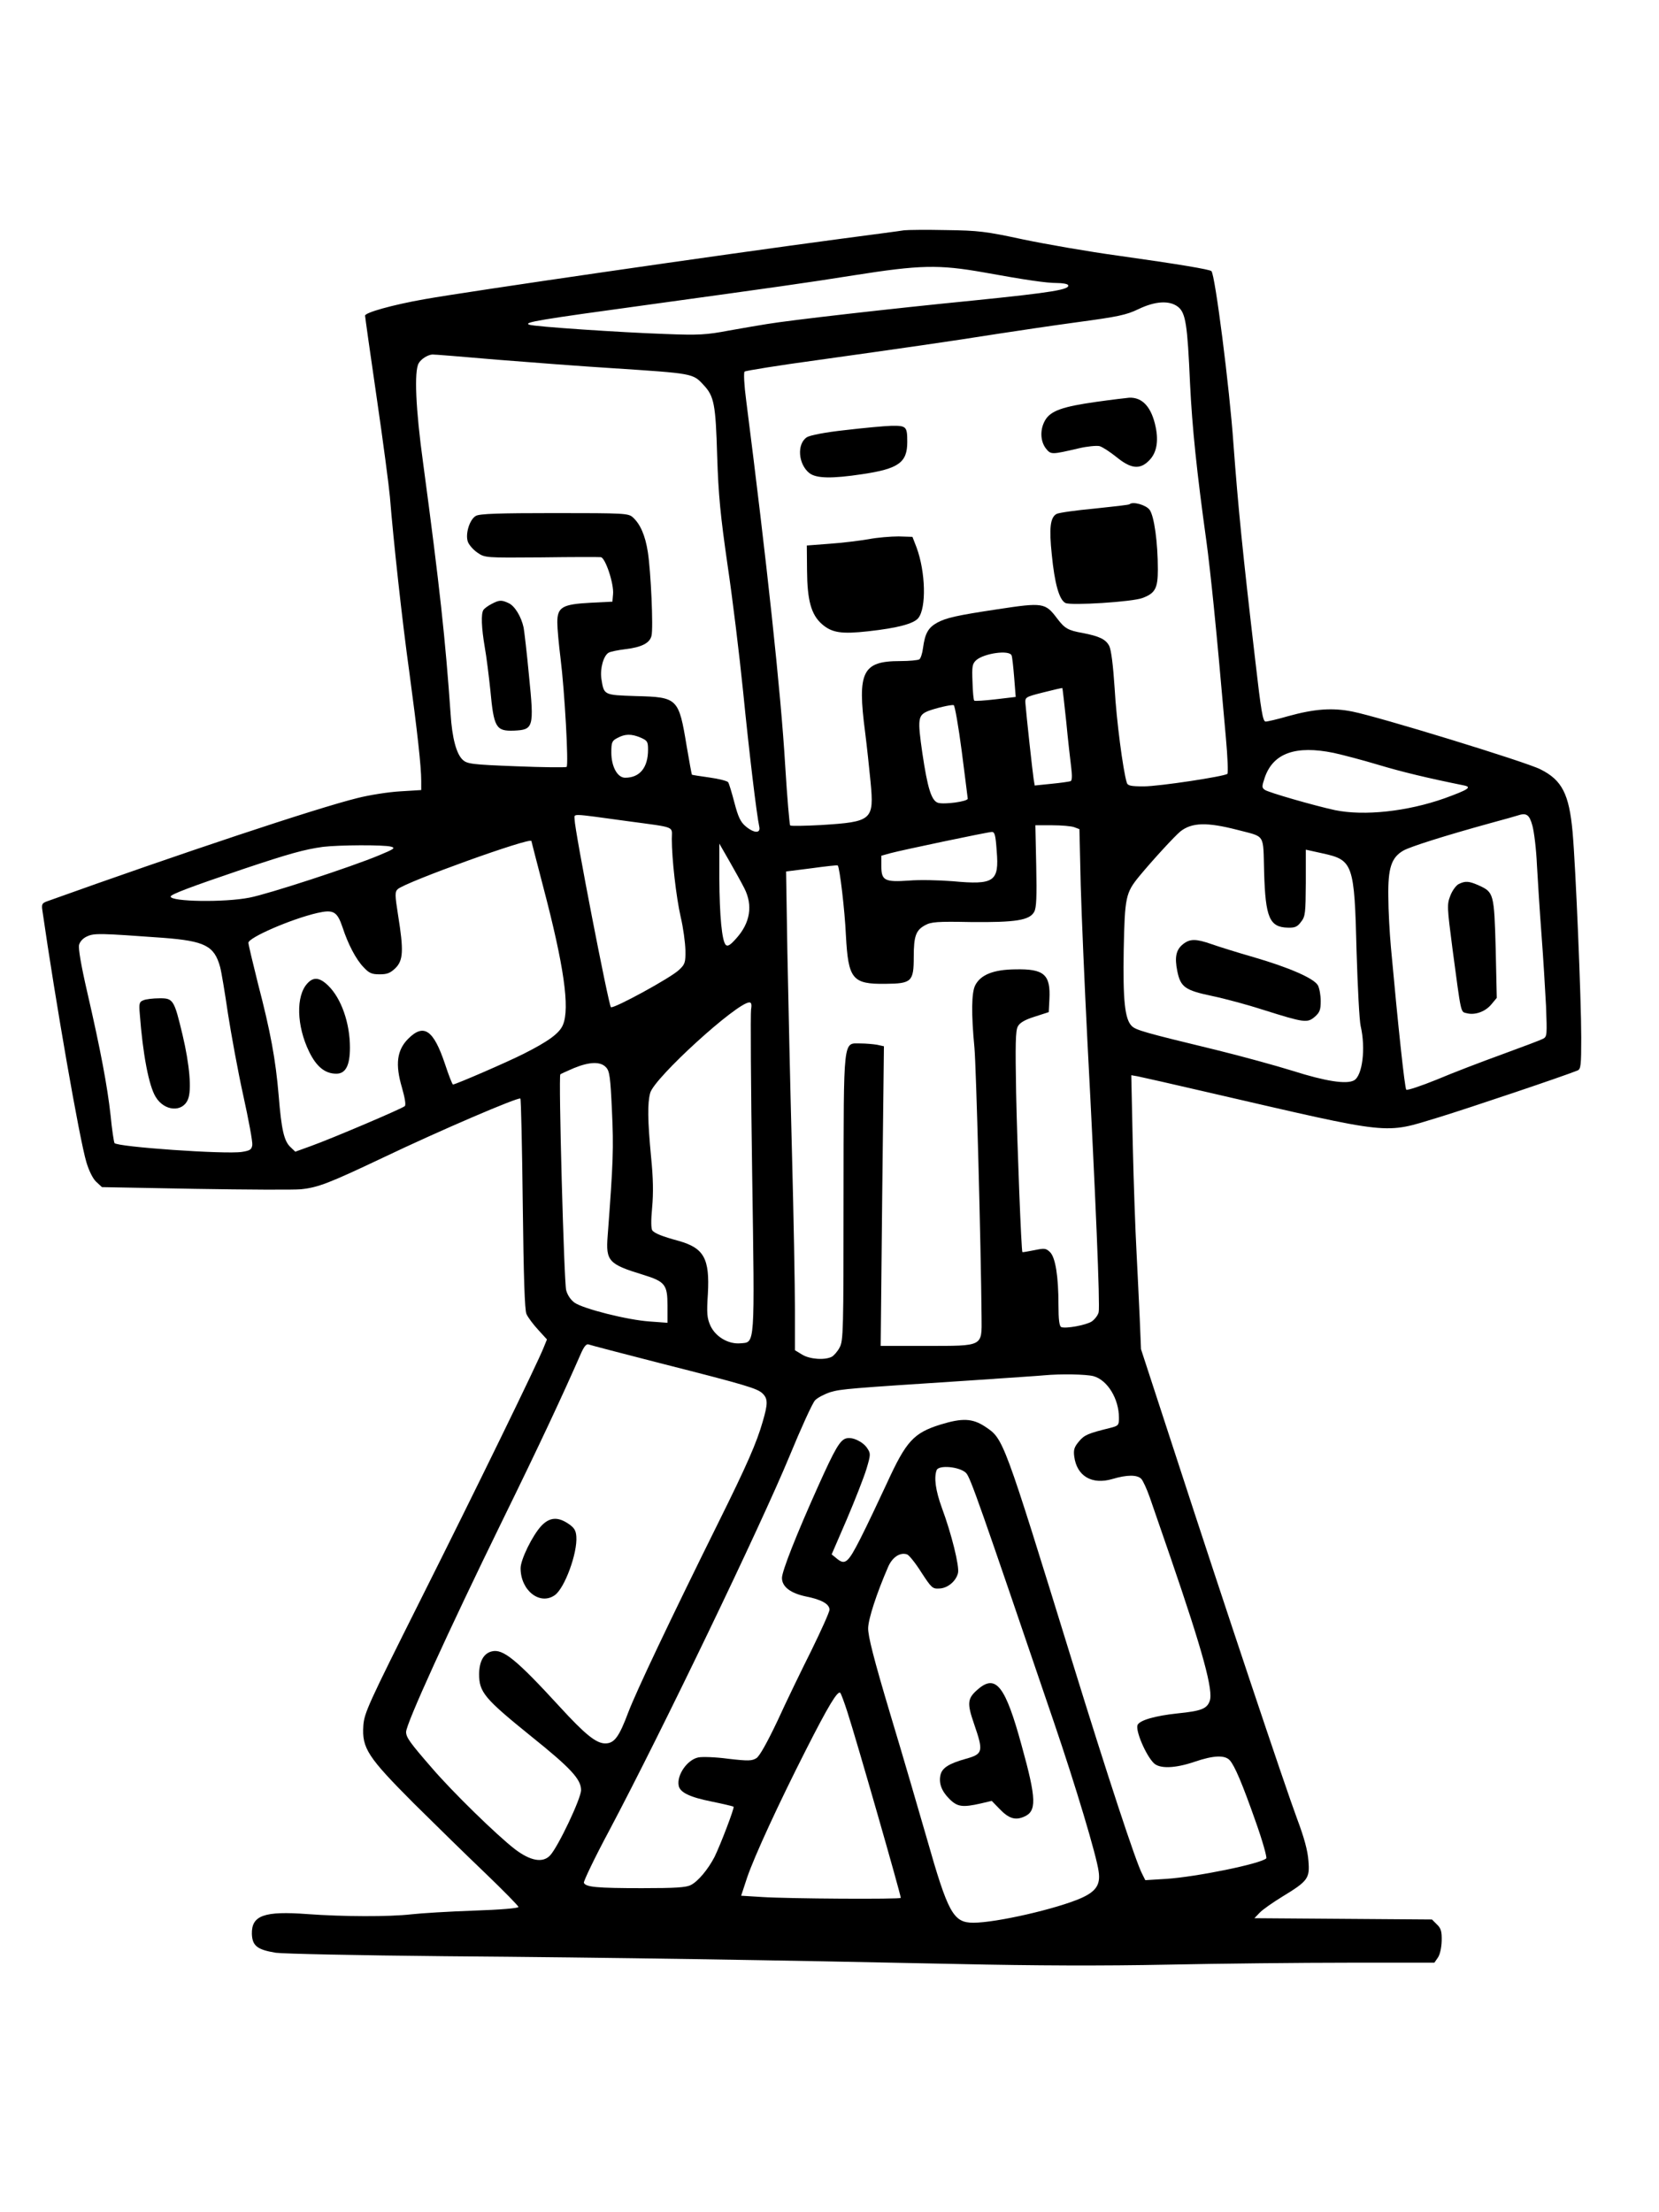 <?xml version="1.0" standalone="no"?>
<!DOCTYPE svg PUBLIC "-//W3C//DTD SVG 20010904//EN"
 "http://www.w3.org/TR/2001/REC-SVG-20010904/DTD/svg10.dtd">
<svg version="1.0" xmlns="http://www.w3.org/2000/svg"
 width="768pt" height="1024pt" viewBox="0 0 768 1024"
 preserveAspectRatio="xMidYMid meet">

<g transform="translate(0,1024) scale(0.1,-0.1)"
fill="#000000" stroke="none">
<path d="M4185 9174 c-16 -3 -147 -20 -290 -39 -564 -75 -1728 -244 -1930
-280 -148 -26 -275 -62 -275 -76 0 -5 24 -176 54 -381 30 -205 57 -411 61
-458 16 -199 57 -577 90 -812 37 -275 55 -436 55 -503 l0 -42 -97 -6 c-54 -3
-143 -17 -198 -31 -187 -46 -818 -256 -1437 -478 -23 -8 -26 -14 -22 -41 60
-417 172 -1061 204 -1167 12 -40 30 -76 45 -90 l27 -25 431 -8 c238 -4 458 -5
489 -2 80 8 131 28 378 145 268 128 630 283 639 275 3 -4 8 -223 11 -488 4
-342 9 -490 17 -509 7 -16 31 -48 54 -73 l41 -45 -15 -37 c-30 -76 -315 -660
-570 -1168 -243 -485 -261 -524 -265 -583 -7 -104 20 -145 232 -358 100 -99
250 -246 334 -326 83 -80 152 -150 152 -155 0 -6 -86 -13 -207 -17 -115 -4
-244 -12 -288 -17 -105 -12 -318 -11 -482 1 -200 15 -259 -6 -257 -92 2 -55
25 -73 111 -87 39 -5 375 -12 783 -16 771 -6 1521 -18 2370 -36 360 -8 679 -9
975 -3 242 5 619 9 837 9 l398 0 16 23 c10 14 17 46 18 78 1 43 -3 58 -22 76
l-23 23 -411 3 -411 3 24 25 c13 14 60 47 104 74 120 73 129 85 122 167 -3 46
-20 108 -52 193 -55 147 -338 993 -563 1685 l-160 490 -6 145 c-4 80 -10 219
-15 310 -5 91 -13 311 -17 489 l-7 324 29 -5 c16 -3 166 -37 334 -76 858 -198
802 -192 1060 -114 137 42 580 191 643 217 15 6 17 23 17 152 0 177 -26 796
-40 951 -16 177 -49 241 -149 291 -69 35 -748 243 -869 267 -93 19 -176 13
-299 -21 -48 -14 -95 -25 -104 -25 -13 0 -21 47 -48 283 -59 504 -79 707 -101
1002 -18 260 -85 784 -102 800 -8 8 -151 32 -428 71 -140 19 -340 54 -445 76
-172 37 -206 41 -355 43 -91 2 -178 1 -195 -1z m370 -195 c193 -35 289 -49
337 -49 26 0 49 -4 52 -9 13 -21 -73 -35 -438 -72 -385 -38 -848 -91 -956
-109 -30 -5 -109 -18 -175 -30 -105 -20 -141 -22 -295 -16 -204 7 -608 34
-630 43 -29 11 44 23 555 93 580 80 724 100 950 136 304 48 391 50 600 13z
m898 -159 c36 -28 44 -82 56 -355 10 -205 31 -408 76 -732 8 -56 23 -191 34
-300 19 -191 25 -258 56 -608 8 -88 11 -163 7 -167 -14 -12 -316 -58 -387 -58
-61 0 -75 3 -79 18 -17 55 -48 290 -56 436 -7 107 -16 178 -25 196 -16 31 -46
45 -123 60 -68 12 -83 21 -118 67 -55 73 -65 75 -275 43 -193 -29 -239 -40
-280 -62 -42 -23 -57 -50 -66 -117 -3 -25 -11 -49 -17 -53 -6 -4 -46 -8 -89
-8 -175 0 -199 -49 -162 -330 8 -63 19 -166 25 -228 17 -179 8 -186 -230 -201
-74 -4 -138 -5 -142 -2 -3 3 -14 128 -23 276 -20 341 -86 949 -181 1694 -9 67
-12 127 -7 131 4 4 159 29 343 54 385 54 610 86 830 121 85 13 252 38 370 54
185 25 224 33 280 60 79 38 144 41 183 11z m-3152 -245 c162 -13 400 -31 529
-39 381 -25 377 -24 427 -78 49 -52 56 -89 63 -328 6 -185 15 -275 48 -505 23
-154 55 -417 72 -585 28 -282 63 -574 75 -627 7 -32 -25 -30 -63 2 -24 20 -35
44 -52 109 -12 46 -25 89 -29 95 -4 6 -43 16 -86 22 -44 6 -81 12 -82 13 -1 1
-12 60 -24 131 -37 224 -41 228 -236 233 -149 5 -147 4 -159 80 -7 47 10 108
34 121 9 5 44 12 77 16 75 9 113 28 121 62 9 35 -3 300 -17 388 -12 77 -35
129 -69 160 -21 19 -36 20 -364 20 -257 0 -346 -3 -363 -13 -29 -16 -50 -84
-37 -120 5 -14 25 -37 44 -50 35 -24 36 -24 295 -22 143 2 267 2 276 1 21 -1
62 -124 57 -172 l-3 -34 -100 -5 c-132 -7 -155 -20 -155 -91 0 -28 7 -103 15
-167 19 -151 38 -494 28 -502 -5 -3 -109 -2 -233 3 -208 8 -227 11 -248 30
-29 27 -49 100 -56 212 -24 344 -50 586 -127 1160 -35 253 -42 426 -21 463 11
20 41 39 63 41 3 1 138 -10 300 -24z m2382 -1369 c3 -7 8 -53 12 -103 l7 -89
-93 -11 c-52 -6 -96 -9 -99 -6 -3 2 -7 41 -8 86 -3 73 -1 84 17 101 36 32 154
49 164 22z m253 -307 c8 -85 19 -180 23 -212 5 -40 4 -60 -3 -63 -6 -2 -46 -8
-88 -12 l-78 -8 -5 30 c-5 32 -34 297 -38 350 -2 29 0 30 83 51 47 12 86 21
88 20 1 -1 9 -71 18 -156z m-484 -135 c15 -115 27 -214 28 -221 0 -13 -109
-28 -138 -19 -30 10 -48 67 -72 229 -23 160 -21 176 27 196 35 13 105 30 118
27 5 -1 22 -97 37 -212z m-1487 62 c32 -14 35 -19 35 -56 0 -83 -38 -130 -106
-130 -36 0 -64 52 -64 117 0 47 3 54 28 67 35 19 64 20 107 2z m3209 -71 c41
-9 133 -33 206 -55 110 -33 226 -61 399 -96 36 -8 16 -20 -91 -59 -172 -61
-372 -83 -508 -55 -93 20 -309 82 -325 94 -14 10 -14 15 0 57 39 113 143 150
319 114z m-3269 -316 c229 -31 205 -22 205 -82 0 -92 20 -268 41 -361 12 -50
21 -119 22 -154 1 -57 -2 -66 -29 -91 -36 -36 -306 -183 -316 -173 -11 12
-168 820 -168 869 0 28 -26 29 245 -8z m4189 -21 c8 -29 18 -111 21 -183 4
-71 13 -215 21 -320 8 -104 17 -254 21 -331 5 -133 5 -142 -13 -152 -11 -6
-96 -38 -189 -72 -94 -34 -230 -86 -303 -117 -74 -30 -137 -51 -142 -47 -7 8
-37 285 -71 659 -6 66 -12 172 -12 235 -2 132 14 181 70 213 32 18 189 68 403
127 63 17 120 33 125 35 41 14 55 5 69 -47z m-1367 -19 c133 -35 120 -14 125
-196 6 -211 25 -255 110 -257 33 -1 44 4 61 27 20 25 21 41 22 181 l0 153 77
-17 c142 -31 148 -47 158 -455 5 -165 13 -320 19 -345 24 -103 8 -230 -31
-251 -35 -19 -132 -4 -283 44 -77 24 -237 68 -355 97 -335 81 -372 92 -391
111 -32 32 -41 119 -37 353 5 244 9 263 72 340 62 75 165 187 191 208 53 41
122 43 262 7z m-754 12 l24 -9 6 -259 c4 -142 18 -467 31 -723 38 -719 59
-1226 52 -1254 -3 -14 -18 -33 -32 -43 -27 -17 -119 -34 -141 -26 -9 4 -13 34
-13 102 0 133 -14 220 -39 245 -19 18 -25 19 -73 9 -29 -6 -54 -10 -55 -9 -5
4 -24 491 -29 736 -4 226 -3 290 8 309 9 17 33 31 78 45 l65 21 3 59 c6 115
-24 142 -158 139 -101 -1 -160 -25 -185 -73 -18 -34 -19 -132 -4 -290 8 -87
30 -910 33 -1248 1 -136 10 -132 -257 -132 l-210 0 7 694 8 693 -32 7 c-18 3
-52 6 -76 6 -82 0 -78 40 -79 -714 0 -612 -1 -663 -18 -693 -9 -18 -26 -37
-36 -43 -32 -17 -103 -12 -138 10 l-33 20 0 187 c0 104 -6 436 -14 738 -8 303
-17 717 -21 920 l-6 371 118 15 c65 9 120 15 121 13 9 -6 33 -210 38 -324 11
-202 29 -226 183 -224 121 1 131 10 131 124 0 97 10 124 52 147 29 16 56 18
213 15 207 -2 272 8 293 48 10 19 12 69 9 213 l-4 187 78 0 c43 0 89 -4 102
-9z m-359 -110 c12 -142 -11 -158 -204 -140 -63 5 -154 7 -201 3 -113 -8 -129
0 -129 66 l0 49 43 12 c52 14 446 97 468 98 14 1 18 -15 23 -88z m-2154 46 c0
-2 25 -97 55 -213 95 -361 124 -560 91 -638 -16 -39 -67 -76 -182 -134 -75
-38 -315 -142 -327 -142 -3 0 -20 43 -37 95 -53 158 -98 189 -170 117 -53 -53
-61 -119 -29 -227 13 -46 19 -79 13 -85 -11 -11 -335 -149 -435 -185 l-72 -26
-22 21 c-30 28 -42 79 -55 240 -14 165 -37 292 -96 518 -24 96 -44 180 -44
188 0 24 198 110 319 138 75 17 92 7 117 -67 25 -77 62 -148 97 -184 26 -28
38 -33 75 -33 35 0 49 6 73 29 36 36 38 82 12 244 -15 94 -15 109 -2 121 35
33 619 243 619 223z m-650 -26 c22 -6 15 -11 -55 -40 -126 -53 -515 -180 -600
-196 -116 -23 -365 -19 -365 5 0 10 93 45 335 127 215 72 284 91 370 103 75 9
282 10 315 1z m1636 -193 c40 -79 27 -160 -37 -231 -28 -32 -40 -39 -49 -31
-18 18 -29 134 -30 309 l0 160 46 -80 c25 -44 57 -101 70 -127z m-2691 -229
c194 -15 237 -37 264 -135 6 -22 22 -118 36 -214 15 -96 46 -267 71 -380 25
-113 44 -216 42 -230 -3 -21 -10 -26 -48 -32 -77 -12 -578 23 -590 41 -3 6
-12 64 -18 128 -15 135 -46 301 -108 570 -28 121 -42 203 -38 219 4 16 19 32
38 40 33 15 60 14 351 -7z m2722 -331 c-3 -18 -1 -360 5 -759 12 -813 14 -781
-54 -787 -56 -5 -115 30 -139 81 -16 36 -18 57 -12 148 9 163 -18 212 -135
245 -77 21 -109 34 -122 48 -6 9 -7 44 -1 107 6 66 5 136 -5 234 -16 170 -17
248 -4 296 19 70 400 417 459 419 9 0 12 -9 8 -32z m-671 -269 c16 -17 20 -46
27 -202 8 -171 6 -235 -20 -579 -9 -115 5 -130 162 -178 104 -32 115 -46 115
-143 l0 -80 -82 6 c-104 7 -308 59 -348 87 -18 13 -33 35 -39 58 -10 37 -36
991 -27 999 2 2 30 15 63 29 73 30 124 31 149 3z m250 -1369 c402 -102 451
-117 475 -141 24 -24 24 -47 0 -129 -28 -98 -73 -201 -204 -465 -227 -458
-380 -781 -418 -880 -43 -115 -65 -145 -107 -145 -42 0 -93 41 -212 171 -200
218 -262 268 -313 255 -38 -9 -58 -46 -59 -104 0 -85 23 -113 242 -290 182
-146 230 -198 230 -248 0 -39 -106 -262 -143 -302 -34 -37 -92 -26 -164 29
-84 65 -290 266 -385 377 -100 115 -118 140 -118 165 0 38 195 466 445 977
176 359 279 580 364 774 14 32 25 46 35 43 7 -3 157 -42 332 -87z m2006 -60
c65 -18 118 -105 118 -193 0 -34 -2 -37 -42 -47 -101 -25 -118 -32 -143 -62
-22 -26 -26 -39 -22 -70 12 -91 82 -132 177 -104 67 20 114 20 133 1 8 -8 26
-47 40 -87 14 -40 57 -165 96 -278 150 -437 199 -617 181 -664 -13 -36 -40
-46 -148 -57 -105 -11 -177 -32 -186 -54 -10 -26 38 -139 75 -176 27 -27 98
-25 189 6 88 30 140 32 163 7 23 -26 57 -105 121 -287 31 -87 52 -163 48 -167
-25 -25 -324 -86 -463 -95 l-97 -6 -15 30 c-29 55 -158 447 -322 978 -322
1043 -319 1034 -404 1091 -59 39 -106 41 -207 10 -125 -39 -159 -77 -248 -271
-38 -82 -93 -198 -123 -257 -58 -114 -71 -125 -112 -90 l-21 17 70 162 c38 89
79 194 91 233 20 67 20 72 4 96 -19 30 -69 54 -97 46 -29 -7 -52 -47 -129
-218 -103 -229 -169 -397 -169 -428 0 -41 40 -71 112 -86 71 -14 108 -35 108
-61 0 -11 -38 -95 -83 -187 -46 -92 -117 -238 -157 -326 -48 -101 -83 -164
-98 -174 -21 -13 -36 -14 -131 -3 -59 8 -122 10 -139 6 -51 -11 -100 -82 -90
-131 6 -31 52 -53 152 -73 54 -11 100 -22 102 -24 5 -5 -61 -177 -88 -232 -30
-58 -76 -113 -109 -130 -22 -12 -72 -15 -227 -15 -210 0 -261 5 -269 25 -2 7
50 116 117 241 244 460 701 1410 835 1734 53 129 106 245 118 258 11 12 44 29
71 38 52 15 81 17 646 54 173 12 329 22 345 24 74 7 193 5 227 -4z m-590 -448
c20 -19 63 -144 408 -1157 98 -287 197 -617 206 -688 9 -61 -12 -92 -81 -123
-114 -50 -393 -114 -499 -114 -93 0 -117 44 -216 392 -34 117 -108 373 -167
568 -79 264 -105 368 -104 404 1 43 39 160 92 282 19 45 55 70 88 59 9 -3 39
-40 66 -83 47 -72 52 -77 83 -75 39 1 78 34 87 72 7 31 -30 181 -75 302 -29
80 -37 139 -24 174 10 25 107 16 136 -13z m-549 -1107 c42 -129 247 -844 247
-860 0 -7 -523 -4 -642 4 l-97 6 28 85 c34 99 145 340 272 590 103 203 147
276 159 264 4 -5 19 -45 33 -89z"/>
<path d="M5076 8380 c-156 -22 -211 -41 -237 -84 -25 -42 -24 -96 2 -131 24
-30 25 -30 154 0 38 9 81 13 95 10 14 -4 49 -27 79 -51 66 -54 108 -59 150
-16 35 34 45 88 31 155 -19 92 -61 139 -123 136 -12 -1 -80 -9 -151 -19z"/>
<path d="M3912 8249 c-93 -10 -163 -24 -177 -33 -47 -31 -40 -125 12 -166 32
-25 105 -26 244 -5 169 25 209 54 209 149 0 72 -4 76 -74 75 -33 -1 -130 -10
-214 -20z"/>
<path d="M5229 7906 c-2 -3 -75 -11 -161 -20 -86 -8 -166 -19 -177 -25 -29
-16 -35 -65 -22 -188 13 -133 34 -209 63 -224 24 -13 311 5 357 23 59 22 71
45 71 132 0 126 -17 247 -38 276 -17 23 -78 40 -93 26z"/>
<path d="M4020 7744 c-41 -7 -122 -17 -180 -21 l-105 -8 1 -115 c1 -139 19
-205 69 -249 46 -40 90 -47 215 -33 136 15 210 35 231 61 38 47 34 213 -8 327
l-19 49 -64 2 c-36 0 -99 -5 -140 -13z"/>
<path d="M2275 7444 c-16 -8 -33 -21 -37 -27 -12 -18 -9 -84 6 -172 8 -44 19
-134 26 -200 16 -173 26 -190 109 -187 91 4 94 14 70 253 -10 107 -22 208 -25
224 -11 51 -41 100 -69 113 -34 16 -44 15 -80 -4z"/>
<path d="M6753 6148 c-12 -6 -30 -30 -39 -54 -16 -41 -15 -53 10 -246 41 -307
37 -291 66 -298 38 -10 86 7 114 41 l25 30 -5 227 c-7 255 -9 262 -77 293 -47
21 -63 22 -94 7z"/>
<path d="M5477 5870 c-33 -26 -40 -61 -27 -125 15 -74 36 -89 160 -115 58 -12
166 -41 240 -65 187 -59 202 -61 236 -32 23 20 28 32 28 73 0 27 -6 60 -13 73
-18 32 -129 81 -296 130 -77 22 -166 50 -197 61 -72 25 -99 25 -131 0z"/>
<path d="M1423 5688 c-54 -58 -50 -197 8 -316 34 -70 74 -102 126 -102 43 0
63 38 63 121 0 113 -40 228 -101 287 -39 38 -68 41 -96 10z"/>
<path d="M664 5610 c-19 -7 -21 -15 -17 -62 14 -187 42 -335 74 -386 40 -66
124 -72 149 -11 18 42 8 160 -25 299 -39 163 -43 170 -108 169 -28 0 -62 -4
-73 -9z"/>
<path d="M2506 3177 c-41 -44 -96 -156 -96 -196 0 -103 89 -173 158 -125 46
32 106 196 100 272 -2 28 -10 41 -37 59 -49 33 -87 30 -125 -10z"/>
<path d="M4530 2423 c-52 -44 -55 -64 -20 -165 43 -125 41 -137 -38 -159 -79
-22 -110 -42 -118 -74 -9 -38 4 -75 41 -112 37 -37 61 -40 145 -21 l51 12 36
-37 c42 -44 72 -54 112 -37 61 25 60 80 -10 332 -74 271 -118 329 -199 261z"/>
</g>
</svg>
